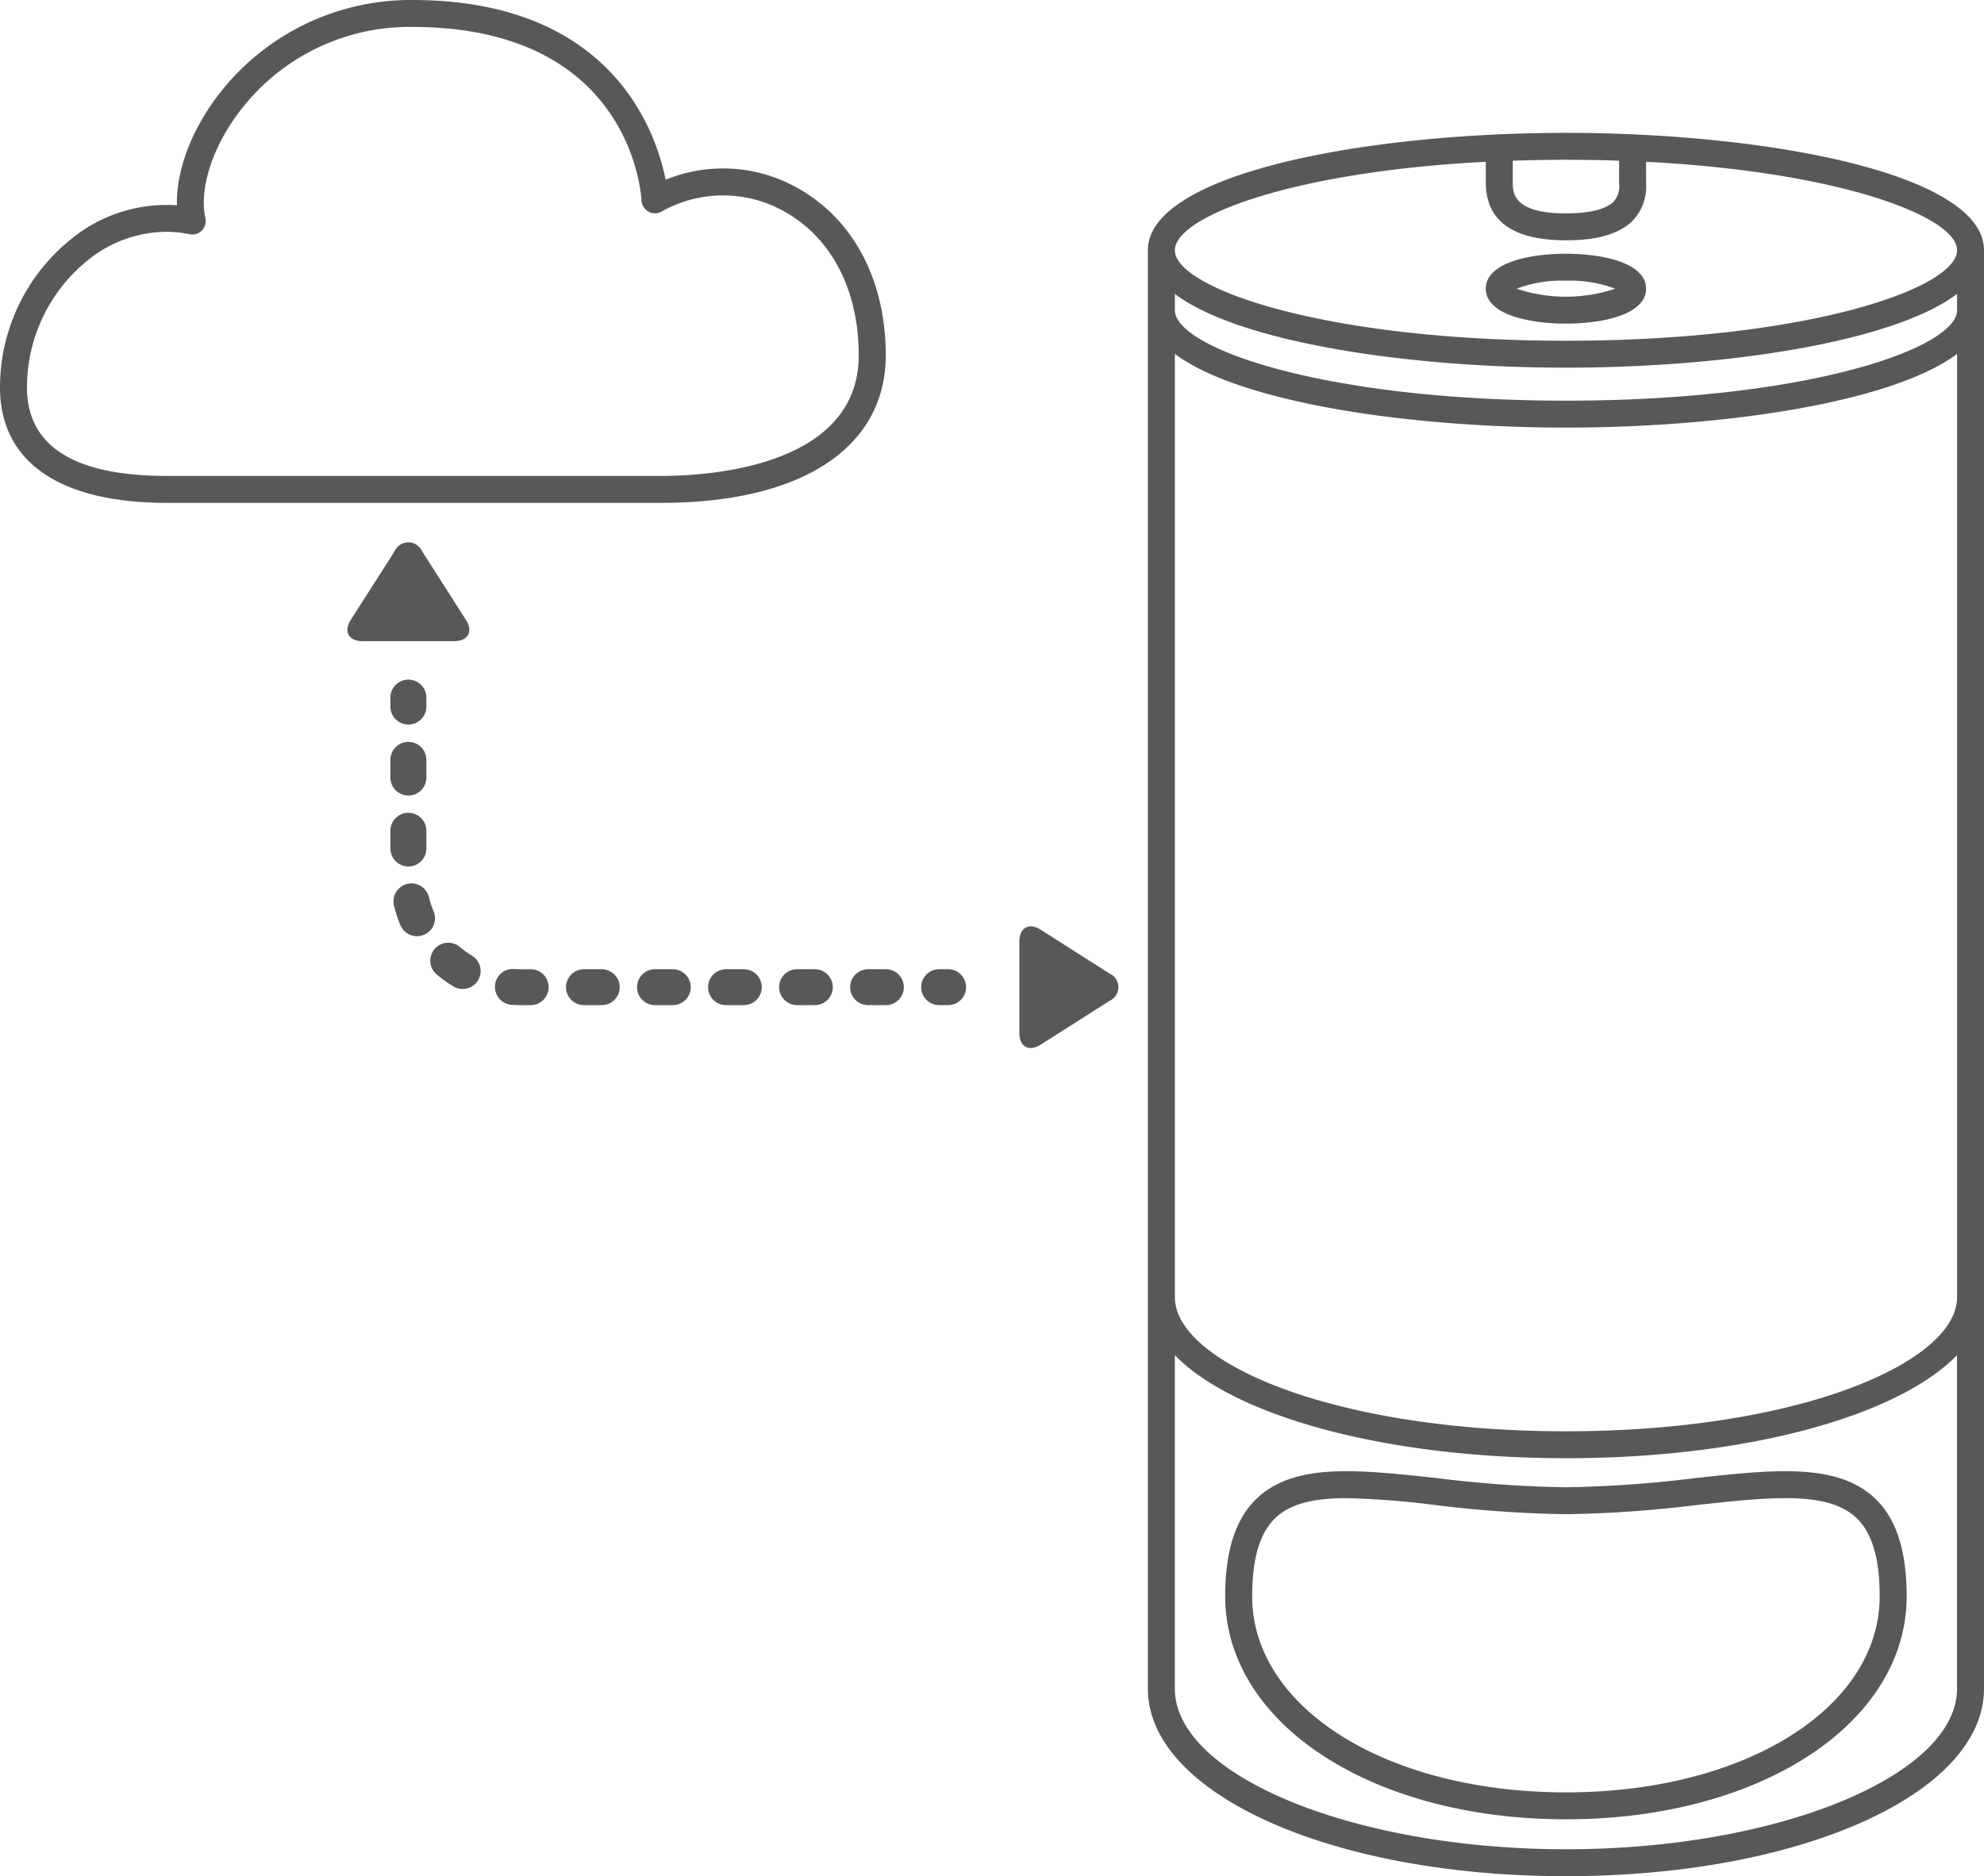 <svg xmlns="http://www.w3.org/2000/svg" width="221" height="209" viewBox="0 0 221 209"><defs><style>.a{fill:#595757;}</style></defs><title>flow_illust6</title><path class="a" d="M188.692,164.668a130.8,130.8,0,0,1-14.261,1.006,130.8,130.8,0,0,1-14.261-1.006c-8.794-.961-15.74-1.719-19.975,2.072-2.5,2.239-3.718,5.86-3.718,11.073,0,14.166,16.317,24.848,37.954,24.848s37.953-10.682,37.953-24.848c0-5.213-1.215-8.834-3.717-11.073C204.431,162.95,197.485,163.707,188.692,164.668Zm-14.261,34.994c-19.925,0-34.949-9.393-34.949-21.849,0-4.311.889-7.2,2.718-8.84,1.759-1.575,4.439-2.088,7.812-2.088a96.473,96.473,0,0,1,9.831.764,133.055,133.055,0,0,0,14.588,1.024,133.018,133.018,0,0,0,14.587-1.024c8.048-.88,14.406-1.573,17.644,1.324,1.829,1.637,2.718,4.529,2.718,8.84C209.38,190.269,194.355,199.662,174.431,199.662Z"/><path class="a" d="M174.431,14.8c-2.445,0-4.905.057-7.35.163-.025,0-.049-.007-.074-.007a1.473,1.473,0,0,0-.19.019c-20.042.9-38.955,5.361-38.955,12.9V188.1c0,11.72,20.455,20.9,46.569,20.9S221,199.82,221,188.1V27.876C221,19.381,197.007,14.8,174.431,14.8ZM218,71.462v73.052c0,7.208-17.5,14.925-43.564,14.925s-43.565-7.717-43.565-14.925V39.42c7.118,5.363,25.777,8.211,43.565,8.211S210.877,44.783,218,39.42Zm0-36.91c0,4.209-16.573,10.08-43.564,10.08s-43.565-5.871-43.565-10.08V32.745c7.118,5.363,25.777,8.211,43.565,8.211S210.877,38.108,218,32.745ZM180.353,17.9v2.539a2.564,2.564,0,0,1-.611,2.023c-.6.6-2,1.309-5.311,1.309-5.922,0-5.922-2.335-5.922-3.458V17.9c1.915-.063,3.885-.1,5.922-.1S178.437,17.834,180.353,17.9Zm-14.849.126V20.31c0,4.285,3,6.457,8.927,6.457,3.535,0,5.97-.717,7.441-2.192a5.456,5.456,0,0,0,1.485-4.153v-2.4C205.025,19.135,218,24.154,218,27.876c0,4.21-16.573,10.081-43.564,10.081s-43.565-5.871-43.565-10.081C130.866,24.154,143.836,19.135,165.5,18.023ZM174.431,206c-23.615,0-43.565-8.2-43.565-17.9V150.959c6.593,6.775,23.385,11.479,43.565,11.479s36.971-4.7,43.564-11.479V188.1C218,197.8,198.045,206,174.431,206Z"/><path class="a" d="M174.431,36.051c4.117,0,8.926-1.019,8.926-3.892s-4.809-3.893-8.926-3.893-8.927,1.019-8.927,3.893S170.313,36.051,174.431,36.051Zm0-4.786a14.213,14.213,0,0,1,5.492.894,17.338,17.338,0,0,1-10.985,0A14.219,14.219,0,0,1,174.431,31.265Z"/><path class="a" d="M89.171,21.135A16.9,16.9,0,0,0,74.147,20.02C73.023,14.434,67.983,0,45.915,0A27,27,0,0,0,24.79,9.976c-3.336,4.124-5.177,8.876-5.082,12.892a16.809,16.809,0,0,0-12,3.941A21.2,21.2,0,0,0,0,43.142c0,8.3,6.6,12.874,18.583,12.874H73.666c15.651,0,25-6.148,25-16.448C98.661,31.374,95.2,24.656,89.171,21.135ZM73.666,53.017H18.583c-10.337,0-15.578-3.322-15.578-9.875a18.18,18.18,0,0,1,6.6-14.007,14.061,14.061,0,0,1,8.878-3.315,12.833,12.833,0,0,1,2.624.272,1.516,1.516,0,0,0,1.372-.412,1.5,1.5,0,0,0,.4-1.372c-.746-3.454.92-8.34,4.244-12.448A23.719,23.719,0,0,1,45.915,3c24.294,0,25.5,18.541,25.543,19.326a1.5,1.5,0,0,0,2.237,1.24,13.915,13.915,0,0,1,13.96.159c5.085,2.968,8,8.743,8,15.844C95.657,52.047,78.825,53.017,73.666,53.017Z"/><path class="a" d="M105.614,111.967h-1a2,2,0,1,1,0-4h1a2,2,0,1,1,0,4Z"/><path class="a" d="M98.678,111.967H96.7a2,2,0,1,1,0-4h1.979a2,2,0,1,1,0,4Zm-7.912,0H88.787a2,2,0,1,1,0-4h1.979a2,2,0,1,1,0,4Zm-7.914,0H80.875a2,2,0,1,1,0-4h1.977a2,2,0,1,1,0,4Zm-7.912,0H72.962a2,2,0,1,1,0-4H74.94a2,2,0,1,1,0,4Zm-7.912,0H65.049a2,2,0,1,1,0-4h1.979a2,2,0,1,1,0,4Zm-7.914,0H57.978c-.328,0-.653-.012-.975-.033a2,2,0,0,1-1.864-2.128,1.978,1.978,0,0,1,2.132-1.861c.234.016.469.024.707.024h1.136a2,2,0,1,1,0,4Zm-7.58-1.8a2.006,2.006,0,0,1-1.038-.29,14.667,14.667,0,0,1-1.856-1.334,2,2,0,1,1,2.584-3.055,10.75,10.75,0,0,0,1.351.97,2,2,0,0,1-1.041,3.709Zm-5.083-5.88a2,2,0,0,1-1.848-1.226,14.177,14.177,0,0,1-.717-2.183,2,2,0,0,1,3.9-.929,10.209,10.209,0,0,0,.513,1.564,2,2,0,0,1-1.845,2.774Zm-.964-7.77a2,2,0,0,1-2-2V92.545a2,2,0,0,1,4.007,0V94.52A2,2,0,0,1,45.487,96.519Zm0-7.9a2,2,0,0,1-2-2V84.647a2,2,0,0,1,4.007,0v1.975A2,2,0,0,1,45.487,88.622Z"/><path class="a" d="M45.487,80.711a2,2,0,0,1-2-2v-1a2,2,0,0,1,4.007,0v1A2,2,0,0,1,45.487,80.711Z"/><path class="a" d="M115.939,116.362c-1.316.837-2.392.246-2.392-1.313V104.888c0-1.559,1.076-2.15,2.392-1.313l7.654,4.871a1.667,1.667,0,0,1,0,3.044Z"/><path class="a" d="M51.891,69.034c.839,1.314.25,2.389-1.309,2.389H40.392c-1.559,0-2.148-1.075-1.309-2.389L43.961,61.4a1.674,1.674,0,0,1,3.052,0Z"/></svg>